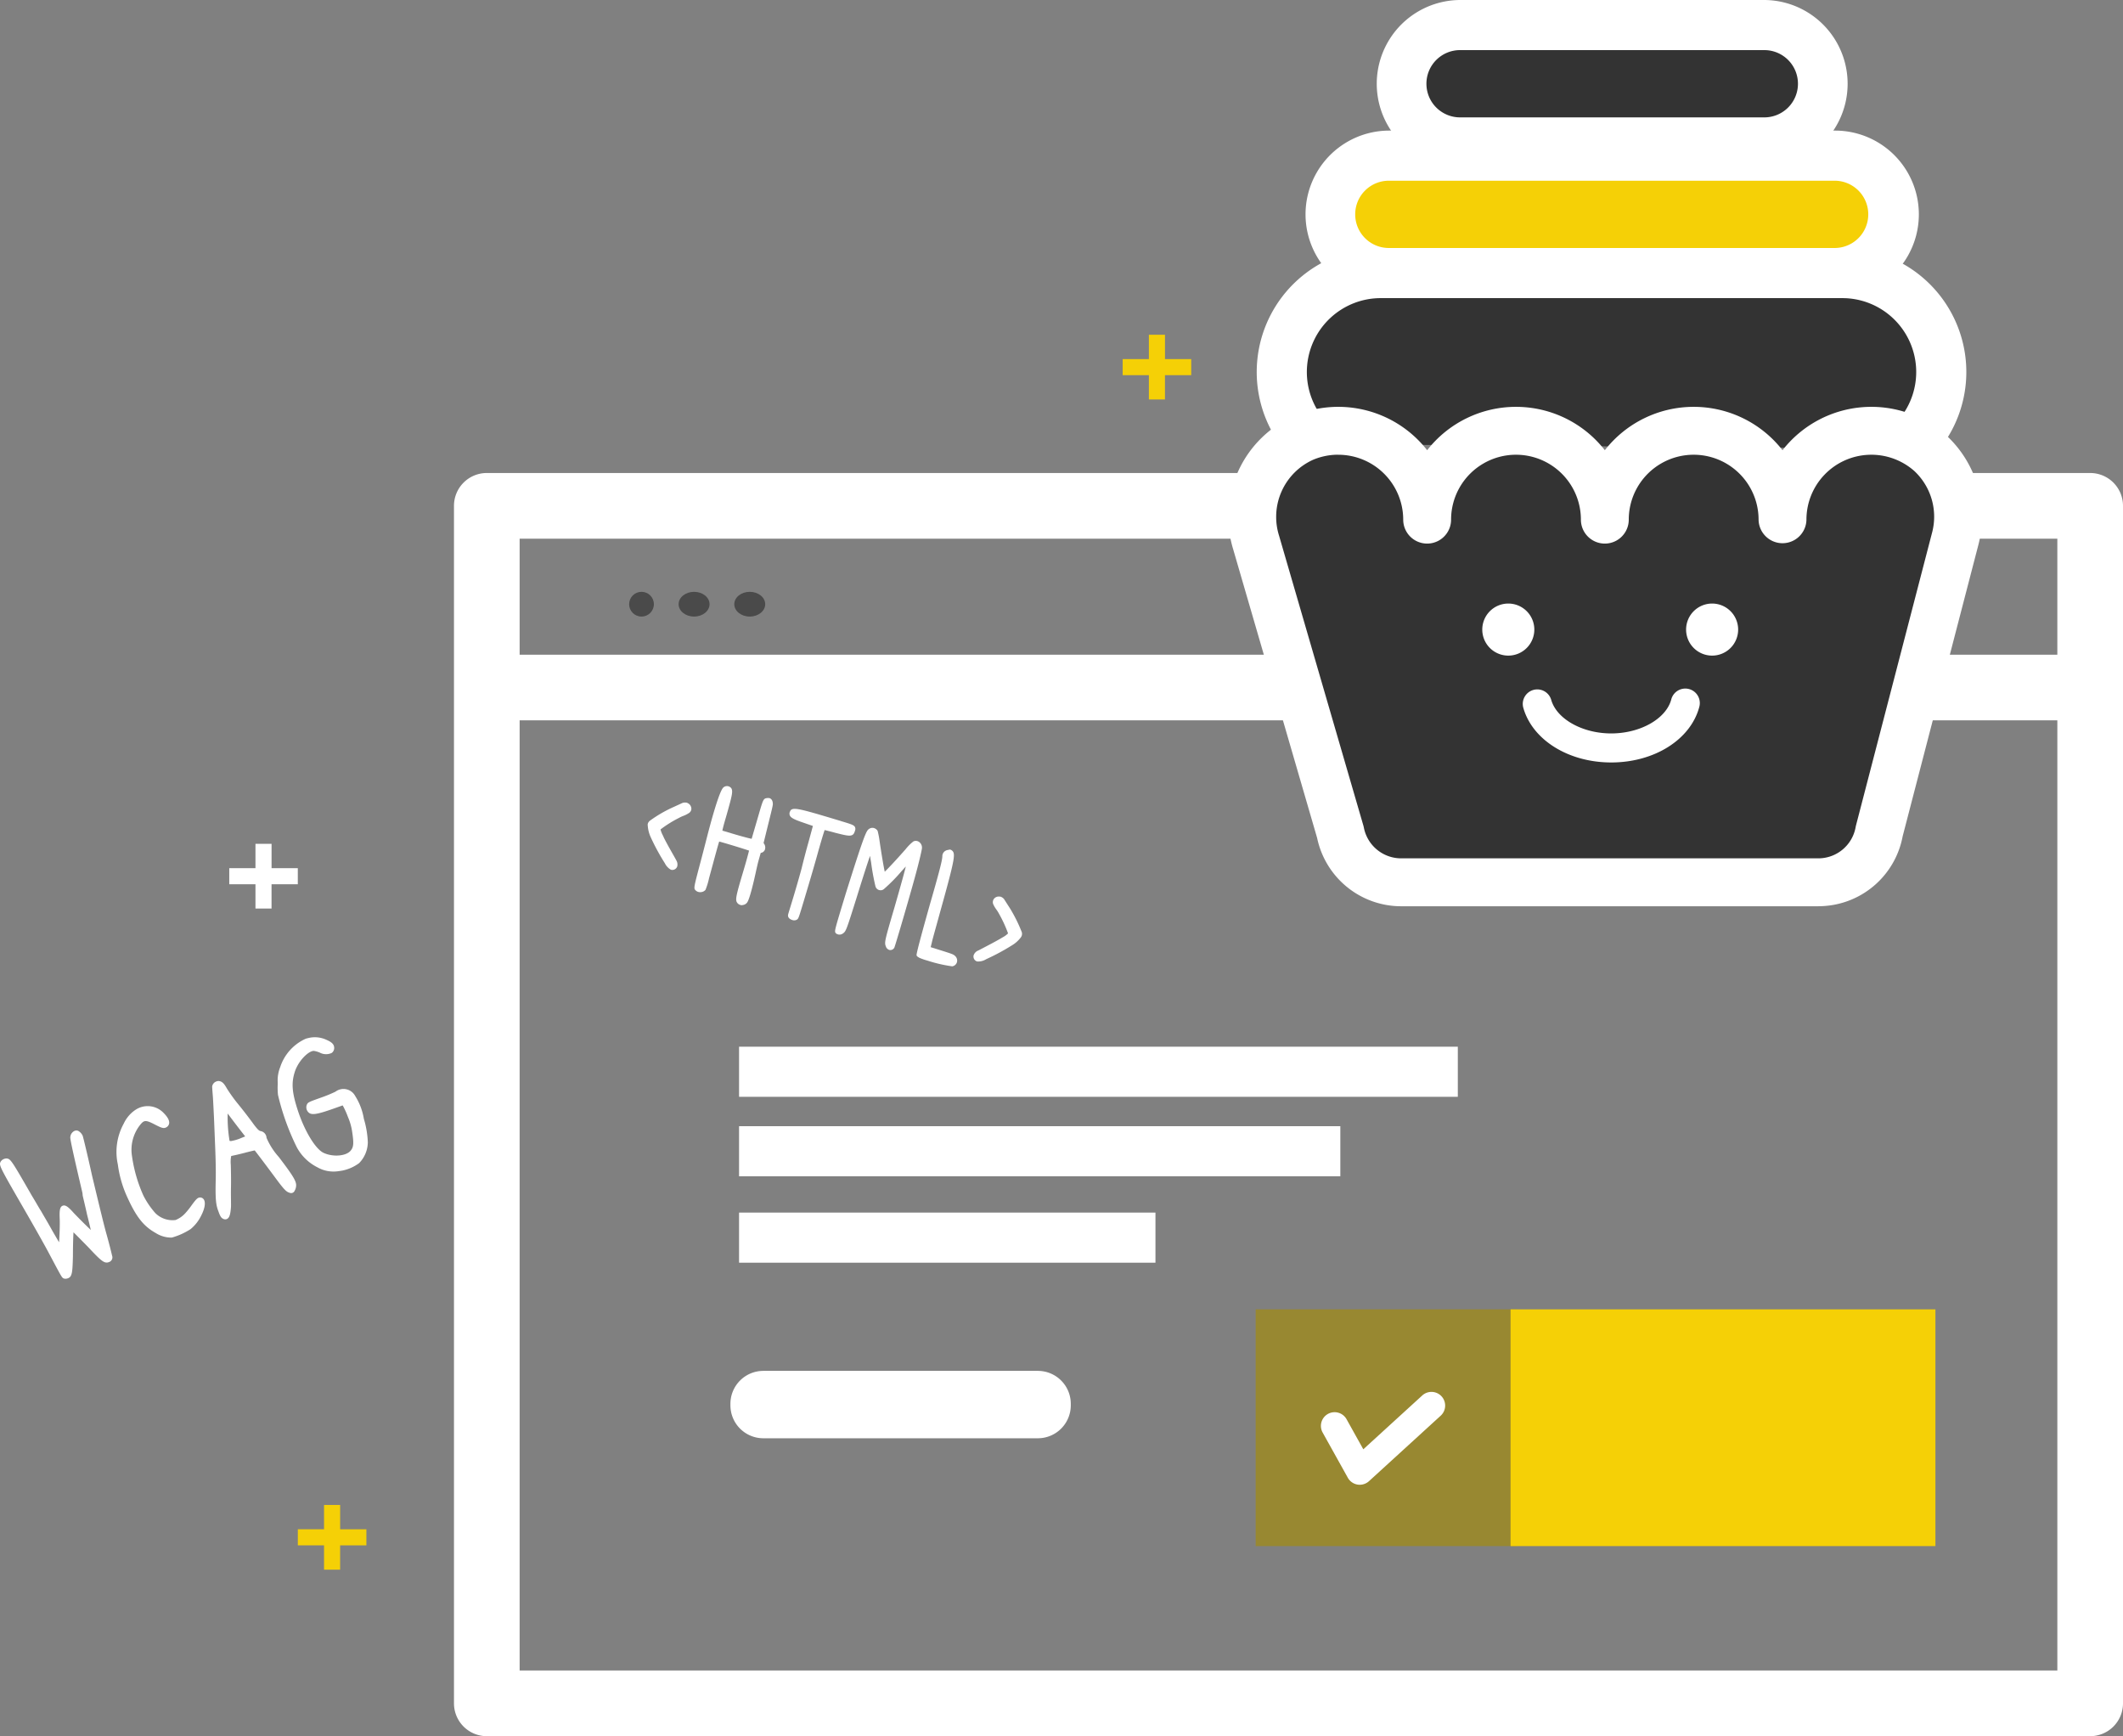 <svg xmlns="http://www.w3.org/2000/svg" width="343.258" height="280.676" viewBox="0 0 343.258 280.676">
    <rect x="0" y="0" width="343.258" height="280.676" fill="#808080" stroke="none"/>
    <defs>
        <clipPath id="fitbrvw65a">
            <path data-name="Rectangle 12542" style="fill:#fff" d="M0 0h59.468v39.048H0z"/>
        </clipPath>
        <clipPath id="vyanodno6b">
            <path data-name="Rectangle 12543" style="fill:#fff" d="M0 0h60.525v29.142H0z"/>
        </clipPath>
    </defs>
    <g transform="translate(-185.277 -534.479)">
        <g data-name="Group 18469">
            <g data-name="Group 18458">
                <path data-name="Rectangle 12534" transform="translate(388.299 746.154)" style="fill:#988831" d="M0 0h42.197v38.272H0z"/>
                <path data-name="Rectangle 12535" transform="translate(429.514 746.154)" style="fill:#f5d006" d="M0 0h68.693v38.272H0z"/>
                <path data-name="Path 16081" d="M447.83 811.423a2.215 2.215 0 0 1-1.933-1.136l-4.091-7.345a2.213 2.213 0 0 1 3.866-2.153l2.73 4.9 9.555-8.725a2.213 2.213 0 0 1 2.984 3.268l-11.62 10.61a2.214 2.214 0 0 1-1.492.579" transform="translate(-42.698 -36.912)" style="fill:#fff"/>
                <g data-name="Group 18471" style="isolation:isolate">
                    <path data-name="Path 16082" d="M190.519 850.681h-44.382a5.325 5.325 0 0 1-5.325-5.326v-.244a5.325 5.325 0 0 1 5.325-5.325h44.382a5.325 5.325 0 0 1 5.325 5.325v.244a5.325 5.325 0 0 1-5.325 5.326" transform="translate(162.563 -83.687)" style="fill:#fff"/>
                    <path data-name="Rectangle 12536" transform="translate(304.772 703.692)" style="fill:#fff" d="M0 0h116.212v8.101H0z"/>
                    <path data-name="Rectangle 12537" transform="translate(304.772 716.543)" style="fill:#fff" d="M0 0h97.216v8.101H0z"/>
                    <path data-name="Rectangle 12538" transform="translate(304.772 730.51)" style="fill:#fff" d="M0 0h67.325v8.101H0z"/>
                </g>
                <path data-name="Path 16095" d="M264.549 328.464H5.308A5.308 5.308 0 0 0 0 333.772v193.593a5.308 5.308 0 0 0 5.308 5.308h259.241a5.308 5.308 0 0 0 5.308-5.308V333.772a5.308 5.308 0 0 0-5.308-5.308m-5.308 29.371H10.616v-18.756h248.625zM10.616 368.45h248.625v153.607H10.616z" transform="translate(258.678 282.482)" style="fill:#fff"/>
            </g>
            <g data-name="Group 18457">
                <path data-name="Path 16083" d="M294.562 332.541h-63.425a12.111 12.111 0 0 1-11.852-9.667L206.5 278.933a15.838 15.838 0 0 1 8.776-19.124 16.2 16.2 0 0 1 19.81 6 16.182 16.182 0 0 1 27.012 0 16.182 16.182 0 0 1 27.012 0 16.186 16.186 0 0 1 24.211-3.225 15.876 15.876 0 0 1 4.621 15.825l-11.5 44.249a12.073 12.073 0 0 1-11.885 9.887" transform="translate(182.667 345.033)" style="fill:#333"/>
                <path data-name="Path 16084" d="M231.59 198.836a15.994 15.994 0 0 1 12.893-25.459h74.64a16 16 0 0 1 12.3 26.225" transform="translate(166.049 407.434)" style="fill:#333"/>
                <path data-name="Path 16085" d="M267.526 102.349h72.081a9.489 9.489 0 0 1 9.489 9.489 9.489 9.489 0 0 1-9.489 9.489h-72.081a9.489 9.489 0 0 1-9.49-9.489 9.489 9.489 0 0 1 9.49-9.489" transform="translate(144.397 459.481)" style="fill:#f5d006"/>
                <path data-name="Path 16086" d="M310.617 23.346h49.05a9.489 9.489 0 0 1 9.49 9.489 9.489 9.489 0 0 1-9.49 9.489h-49.05a9.489 9.489 0 0 1-9.489-9.489 9.489 9.489 0 0 1 9.489-9.489" transform="translate(112.821 517.372)" style="fill:#333"/>
                <path data-name="Path 16087" d="M286.768 328.637h-67.455a12.881 12.881 0 0 1-12.6-10.281l-13.593-46.733a16.844 16.844 0 0 1 9.335-20.338 17.226 17.226 0 0 1 21.068 6.376 17.209 17.209 0 0 1 28.728 0 17.21 17.21 0 0 1 28.728 0 17.214 17.214 0 0 1 25.749-3.431 16.884 16.884 0 0 1 4.915 16.83l-12.229 47.062a12.84 12.84 0 0 1-12.646 10.514m-77.61-72.993a11.432 11.432 0 0 0-4.478.9 11.132 11.132 0 0 0-6.078 13.481l13.628 46.85c.024.084.045.169.062.255a7.157 7.157 0 0 0 7.018 5.79h67.455a7.136 7.136 0 0 0 7.039-5.909c.013-.076.03-.151.049-.224l12.257-47.165a11.128 11.128 0 0 0-3.163-11.109 11.507 11.507 0 0 0-19.114 8.635 2.856 2.856 0 0 1-5.713 0 11.507 11.507 0 0 0-23.015 0 2.856 2.856 0 1 1-5.713 0 11.508 11.508 0 0 0-23.015 0 2.856 2.856 0 1 1-5.713 0 11.521 11.521 0 0 0-11.506-11.505z" transform="translate(192.505 351.338)" style="fill:#fff"/>
                <path data-name="Path 16088" d="M283.99 326.862h-67.455a13.892 13.892 0 0 1-13.584-11.049l-13.582-46.7a17.858 17.858 0 0 1 9.913-21.554 18.235 18.235 0 0 1 21.462 5.578 18.217 18.217 0 0 1 28.728 0 18.217 18.217 0 0 1 28.728 0 18.218 18.218 0 0 1 26.419-2.455 17.906 17.906 0 0 1 5.225 17.846l-12.22 47.027a13.855 13.855 0 0 1-13.634 11.3m-77.61-78.708a16.11 16.11 0 0 0-6.309 1.275 15.832 15.832 0 0 0-8.756 19.122l13.605 46.772.008.04a11.87 11.87 0 0 0 11.608 9.472h67.454a11.826 11.826 0 0 0 11.648-9.685l.006-.036.009-.034 12.229-47.062a15.864 15.864 0 0 0-4.6-15.817 16.2 16.2 0 0 0-24.235 3.227l-.847 1.279-.844-1.274a16.2 16.2 0 0 0-27.04 0l-.844 1.274-.844-1.274a16.2 16.2 0 0 0-27.039 0l-.844 1.274-.844-1.274a16.191 16.191 0 0 0-13.522-7.274zm77.61 72.993h-67.455a8.172 8.172 0 0 1-8.012-6.611 1.835 1.835 0 0 0-.041-.167l-13.627-46.848a12.144 12.144 0 0 1 6.652-14.7 12.527 12.527 0 0 1 17.393 11.548 1.844 1.844 0 1 0 3.687 0 12.52 12.52 0 1 1 25.041 0 1.844 1.844 0 1 0 3.687 0 12.52 12.52 0 1 1 25.041 0 1.844 1.844 0 1 0 3.687 0 12.52 12.52 0 0 1 20.8-9.394 12.149 12.149 0 0 1 3.474 12.123l-12.257 47.165q-.018.07-.031.144a8.147 8.147 0 0 1-8.034 6.751zm-77.61-67.279a10.424 10.424 0 0 0-4.083.823 10.12 10.12 0 0 0-5.5 12.265l13.628 46.85c.034.118.061.23.083.344a6.144 6.144 0 0 0 6.023 4.972h67.455a6.125 6.125 0 0 0 6.041-5.072q.027-.152.067-.3l12.257-47.162a10.108 10.108 0 0 0-2.852-10.094 10.494 10.494 0 0 0-17.431 7.875 3.87 3.87 0 0 1-7.739 0 10.494 10.494 0 1 0-20.989 0 3.869 3.869 0 1 1-7.739 0 10.494 10.494 0 1 0-20.989 0 3.869 3.869 0 1 1-7.739 0 10.506 10.506 0 0 0-10.5-10.492z" transform="translate(195.284 354.126)" style="fill:#fff"/>
                <path data-name="Path 16089" d="M346.459 365.116a4.208 4.208 0 1 1-4.208 4.208 4.208 4.208 0 0 1 4.208-4.208" transform="translate(82.688 266.935)" style="fill:#fff"/>
                <path data-name="Path 16090" d="M469.778 365.116a4.208 4.208 0 1 1-4.208 4.208 4.208 4.208 0 0 1 4.208-4.208" transform="translate(-7.676 266.935)" style="fill:#fff"/>
                <path data-name="Path 16091" d="M381.021 428.573c-6.917 0-12.763-3.647-14.221-8.878a2.346 2.346 0 0 1 4.519-1.259c.865 3.1 5.035 5.445 9.7 5.445 4.7 0 8.873-2.358 9.712-5.486a2.346 2.346 0 1 1 4.531 1.217c-1.415 5.278-7.272 8.962-14.243 8.962" transform="translate(64.762 229.167)" style="fill:#fff"/>
                <path data-name="Path 16092" d="M312.77 184.352a4.052 4.052 0 0 1-3.112-6.644 11.943 11.943 0 0 0-9.184-19.578h-74.64a11.944 11.944 0 0 0-9.629 19.007 4.052 4.052 0 0 1-6.529 4.8 20.047 20.047 0 0 1 16.158-31.911h74.64a20.046 20.046 0 0 1 15.41 32.867 4.043 4.043 0 0 1-3.115 1.459" transform="translate(182.683 424.545)" style="fill:#fff"/>
                <path data-name="Path 16093" d="M320.937 106.086h-72.08a13.542 13.542 0 1 1 0-27.084h72.08a13.542 13.542 0 0 1 0 27.084m-72.081-18.98a5.438 5.438 0 1 0 0 10.875h72.08a5.438 5.438 0 0 0 0-10.875z" transform="translate(161.048 476.589)" style="fill:#fff"/>
                <path data-name="Path 16094" d="M341 27.083h-49.049a13.542 13.542 0 0 1 0-27.084H341a13.542 13.542 0 0 1 0 27.084M291.951 8.1a5.438 5.438 0 1 0 0 10.875H341A5.438 5.438 0 1 0 341 8.1z" transform="translate(129.469 534.48)" style="fill:#fff"/>
            </g>
            <g data-name="Group 18466" style="isolation:isolate">
                <g data-name="Group 18465" style="clip-path:url(#fitbrvw65a)" transform="translate(185.277 702.156)">
                    <path data-name="Path 16096" d="M17.22 78.623c-.444-1.574-1.3-5.155-2.06-8.315l-.264-1.1c-.706-3.222-1.446-6.286-1.526-6.49a1.7 1.7 0 0 0-.737-.8l-.072-.023a.8.8 0 0 0-.516.034 1.193 1.193 0 0 0-.669.948c-.04.187-.086.4 1.944 9.04l.012.082c.01.067.021.133.022.164a1.531 1.531 0 0 0 .055.392c.039.174.1.424.171.73.134.566.318 1.342.5 2.185.249.966.46 1.855.6 2.476a91.997 91.997 0 0 1-2.733-2.726c-.857-.958-1.347-1.381-1.815-1.194s-.522.782-.485 1.985c.056.889-.018 2.861-.1 3.922-.325-.552-.751-1.286-1.079-1.851-.519-.945-1.053-1.854-1.405-2.456-.2-.345-.362-.617-.411-.712l-.029-.048c-.1-.145-.323-.522-.578-.958s-.559-.959-.869-1.461c-3.056-5.32-3.411-5.909-3.944-6.037L1.2 66.4a1.121 1.121 0 0 0-1.117.541c-.237.546-.172.732 3.334 6.8 1.834 3.162 3.776 6.6 4.422 7.828l.219.412c1.856 3.491 1.929 3.628 2.19 3.777l.038.019a.849.849 0 0 0 .427.043 1.2 1.2 0 0 0 .287-.071c.651-.257.727-.867.792-3.605 0-1.619.043-3.034.09-3.824.485.473 1.316 1.312 2.483 2.508 1.99 2.125 2.527 2.593 3.231 2.315a.8.8 0 0 0 .515-1.077c-.049-.271-.439-1.835-.889-3.442" transform="translate(0 -46.781)" style="fill:#fff"/>
                    <path data-name="Path 16097" d="M90.811 60.444c-.384.022-.662.352-1.3 1.22a13.436 13.436 0 0 1-1.078 1.351l-.03.028a4.207 4.207 0 0 1-1.515 1.04l-.039.007A3.942 3.942 0 0 1 83.645 63a13.13 13.13 0 0 1-1.987-2.92 23.6 23.6 0 0 1-1.823-6.355 6.475 6.475 0 0 1 1.3-4.99c.646-.8.883-.88 2.419-.076.939.48 1.329.647 1.706.5a.886.886 0 0 0 .578-.637c.1-.467-.193-1.047-.867-1.727a3.557 3.557 0 0 0-3.889-.876 3.881 3.881 0 0 0-.756.407 5.419 5.419 0 0 0-1.819 2.169 9.5 9.5 0 0 0-.952 6.628 18.237 18.237 0 0 0 1.372 4.932c1.536 3.46 2.734 5.007 4.746 6.129a4.7 4.7 0 0 0 2.582.743l.037-.005a11.026 11.026 0 0 0 3.025-1.367 6.512 6.512 0 0 0 1.741-2.242c.56-1.1.709-2.053.4-2.539a.711.711 0 0 0-.644-.331" transform="translate(-58.499 -34.531)" style="fill:#fff"/>
                    <path data-name="Path 16098" d="M149.452 38.2a1.161 1.161 0 0 0-.922-1.079l-.049-.009c-.222-.027-.529-.281-1.372-1.459a79.28 79.28 0 0 0-2.251-2.9 25.193 25.193 0 0 1-1.811-2.515c-.394-.692-.722-1.184-1.351-1.216l-.084-.008-.078.031a.742.742 0 0 0-.183.043 1.022 1.022 0 0 0-.688.832c0 .219.07 1.088.093 1.363.052.609.13 2.186.207 3.8l.2 4.981c.056 1.418.11 3.528.077 4.807-.084 3.348.037 4.222.458 5.287.262.78.484 1 .654 1.089a.762.762 0 0 0 .509.136.627.627 0 0 0 .2-.06c.387-.19.561-.721.644-1.963.012-.213.006-.61 0-1.114-.008-.594-.019-1.334 0-2.028.02-.913.01-2.171-.031-3.639a5.134 5.134 0 0 1 .063-1.423.177.177 0 0 1 .06-.024 45.866 45.866 0 0 0 2.1-.492 33.635 33.635 0 0 1 1.641-.4c.47.585 2.159 2.832 3.529 4.685 1.2 1.616 1.611 2.04 2.111 2.16a.613.613 0 0 0 .824-.331 1.842 1.842 0 0 0 .238-.823c.03-.728-.495-1.594-2.809-4.632a11.212 11.212 0 0 1-1.979-3.092m-6.28-3.853v-.079c.656.9 2.2 2.907 2.828 3.7-.144.06-.329.133-.528.212a7.248 7.248 0 0 1-1.749.539c-.215.016-.23-.022-.26-.1a23.122 23.122 0 0 1-.294-4.276" transform="translate(-106.358 -21.939)" style="fill:#fff"/>
                    <path data-name="Path 16099" d="M198 13.185a9.875 9.875 0 0 0-1.395-3.673 2.144 2.144 0 0 0-3.2-.7 22.964 22.964 0 0 1-2.433.991c-1.869.667-2.021.722-2.195 1.121a1.13 1.13 0 0 0 .261 1.218c.491.5 1.383.361 4.149-.623l1.387-.493.07.125.03.047a13.869 13.869 0 0 1 .751 1.688 9.479 9.479 0 0 1 .68 2.369c.291 1.918.246 2.5-.241 3.089-.73.885-2.845 1.061-4.355.362-1.285-.579-3.024-3.4-4.134-6.713-.994-3-1.126-4.55-.546-6.373.558-1.765 2.173-3.375 3.062-3.409a4.045 4.045 0 0 1 .96.269 2.157 2.157 0 0 0 1.952.064.97.97 0 0 0 .4-.859c-.019-.672-.654-1-1.3-1.284a4.409 4.409 0 0 0-2.987-.236 1.815 1.815 0 0 0-.384.115 7.627 7.627 0 0 0-4.063 4.573 5.775 5.775 0 0 0-.4 2.379v.478a11 11 0 0 0 .052 1.636 39.315 39.315 0 0 0 3.018 8.408 7.7 7.7 0 0 0 3.355 3.28 5.262 5.262 0 0 0 3.414.623c.219-.027.448-.063.69-.109a6.823 6.823 0 0 0 2.634-1.188 4.892 4.892 0 0 0 1.41-3.384 15.286 15.286 0 0 0-.642-3.791" transform="translate(-139.171)" style="fill:#fff"/>
                </g>
            </g>
            <g data-name="Group 18468" style="isolation:isolate">
                <g data-name="Group 18467" style="clip-path:url(#vyanodno6b)" transform="translate(290 661.56)">
                    <path data-name="Path 16100" d="M4.557 20.723q-.276-.5-.557-.989c-.457-.806-.93-1.639-1.358-2.486-.064-.155-.137-.307-.21-.46a4.225 4.225 0 0 1-.359-.928l.053-.042a19.183 19.183 0 0 1 2.959-1.838 5.428 5.428 0 0 1 .661-.307 4.559 4.559 0 0 0 .917-.462.833.833 0 0 0 .327-1.051.971.971 0 0 0-.511-.547l-.111-.065-.059-.01a1.243 1.243 0 0 0-.824.1l-1.516.694a20.95 20.95 0 0 0-3.451 2c-.506.325-.543.682-.51.887a5.376 5.376 0 0 0 .483 1.9 34.671 34.671 0 0 0 2.173 4.03l.12.192a2.421 2.421 0 0 0 .914 1 .716.716 0 0 0 .118.047.839.839 0 0 0 .929-.471l.019-.041a1.269 1.269 0 0 0-.152-1.039z" transform="translate(0 -8.85)" style="fill:#fff"/>
                    <path data-name="Path 16101" d="m43.921 9.324-.073-.116.336-1.366c.2-.814.375-1.519.524-2.12.424-1.707.617-2.485.636-2.778.009-.747-.369-.941-.533-.99a.653.653 0 0 0-.2-.022H44.46c-.647.083-.662.133-1.431 2.786l-1.112 3.81-.53-.124a60.62 60.62 0 0 1-2.628-.734L37.18 7.2l.046-.19c.06-.285.25-1.01.452-1.686.194-.647.533-1.87.748-2.68.407-1.534.473-2.136.036-2.462a.874.874 0 0 0-1.162.09c-.556.63-1.51 3.871-2.211 6.478-.132.485-.335 1.279-.551 2.119s-.458 1.787-.669 2.581l-.1.379c-1.022 3.864-1.179 4.458-1.074 4.8l.013.042.024.037a1.026 1.026 0 0 0 .867.443.335.335 0 0 0 .164-.012 1.045 1.045 0 0 0 .658-.324l.042-.055a11.045 11.045 0 0 0 .563-1.849l.591-2.173c.5-1.845.885-3.258 1.051-3.772.875.225 3.99 1.173 4.829 1.469-.117.505-.484 1.854-1 3.577-1.19 3.974-1.231 4.419-.9 4.87a.921.921 0 0 0 .491.333 1.074 1.074 0 0 0 .146.033.343.343 0 0 0 .2-.014 1.035 1.035 0 0 0 .729-.376c.171-.221.473-.834 1.128-3.605.081-.34.174-.76.271-1.2.153-.692.311-1.408.442-1.9l.38-1.348.066-.015a.816.816 0 0 0 .6-.48 1.081 1.081 0 0 0-.126-.993" transform="translate(-25.111 -.001)" style="fill:#fff"/>
                    <path data-name="Path 16102" d="m106.662 17.892-1.524-.456c-5.491-1.644-6.42-1.858-6.71-1.065a.735.735 0 0 0-.027.607c.185.433.82.71 2.267 1.205l1.466.507-.694 2.559a127.563 127.563 0 0 0-1.142 4.351 192.93 192.93 0 0 1-1.773 6.076c-.322 1.053-.394 1.294-.408 1.4a.633.633 0 0 0 .212.563 1.3 1.3 0 0 0 .474.256.9.9 0 0 0 .742-.058l.023-.016c.255-.2.255-.2 1.212-3.394.517-1.728 1.481-4.945 2.109-7.224.581-2.085.978-3.377 1.145-3.85a47.34 47.34 0 0 1 1.8.463c2.141.539 2.787.7 3.07-.244l.025-.08a.765.765 0 0 0 .01-.627c-.174-.326-.581-.459-2.278-.967" transform="translate(-75.425 -12.243)" style="fill:#fff"/>
                    <path data-name="Path 16103" d="M145.093 32.5a1.117 1.117 0 0 0-.486-1 .9.9 0 0 0-.909-.063 7.5 7.5 0 0 0-1.245 1.251c-1.421 1.618-2.774 3.061-3.379 3.644-.169-.783-.493-2.625-.838-4.987a13.166 13.166 0 0 0-.307-1.6l-.037-.071a1.066 1.066 0 0 0-.544-.4.963.963 0 0 0-.969.27c-.4.407-1.018 2.074-3.613 10.341-1.835 6.032-1.835 6.032-1.626 6.358l.023.031a.915.915 0 0 0 1.123.055c.524-.357.556-.457 2.219-5.741l.058-.186c1.221-3.93 1.831-5.776 2.134-6.639l.044.286c.04.262.081.533.126.755a37.868 37.868 0 0 0 .711 3.911l.009.022a.846.846 0 0 0 .543.544.838.838 0 0 0 .811-.147 27.6 27.6 0 0 0 2.83-2.866c.216-.242.484-.539.713-.781-.221.887-.727 2.767-1.875 6.751-1.541 5.237-1.611 5.55-1.35 6.173a.847.847 0 0 0 .536.556.719.719 0 0 0 .1.022.727.727 0 0 0 .7-.33l.018-.028c.157-.281 2.835-9.479 3.538-12.149.483-1.792.9-3.539.945-3.991" transform="translate(-100.748 -22.485)" style="fill:#fff"/>
                    <path data-name="Path 16104" d="M194.231 61.6c-.277-.28-.5-.35-2.233-.9l-1.733-.543.177-.72c.075-.371.391-1.505.756-2.819.169-.61.352-1.266.529-1.916 2.428-8.69 2.546-9.555 2.066-10.1l-.089-.075a.74.74 0 0 0-.241-.129l-.072-.022-.1.017a1.254 1.254 0 0 0-.257.058 1.007 1.007 0 0 0-.885 1.012v.034c-.011.619-.537 2.648-2.012 7.752-1.707 6.075-2.081 7.615-2.142 8.06-.075.249.141.382.256.454.04.025.086.053.132.085l.025.016a9.409 9.409 0 0 0 1.334.467 23.051 23.051 0 0 0 4 .924h.023a.945.945 0 0 0 .743-.656 1 1 0 0 0-.271-.995" transform="translate(-144.51 -34.117)" style="fill:#fff"/>
                    <path data-name="Path 16105" d="M235.58 82.8a24.267 24.267 0 0 0-1.782-3.575l-.9-1.407a1.155 1.155 0 0 0-.648-.555l-.058-.025H232.048a.972.972 0 0 0-.713.183.893.893 0 0 0-.3 1.044 5 5 0 0 0 .521.88 5.386 5.386 0 0 1 .407.652 20.9 20.9 0 0 1 1.451 3.132v.023c0 .013.006.03.009.046a3.641 3.641 0 0 1-.889.641c-.12.07-.24.14-.347.207-.924.531-1.871 1.022-2.786 1.5l-.713.371-.053.028a1.278 1.278 0 0 0-.778.814l-.006.045a.839.839 0 0 0 .514.9.686.686 0 0 0 .121.024 2.43 2.43 0 0 0 1.4-.362l.124-.062a34.7 34.7 0 0 0 4.037-2.177 5.011 5.011 0 0 0 1.472-1.32.949.949 0 0 0 .057-1.006" transform="translate(-175.169 -59.372)" style="fill:#fff"/>
                </g>
            </g>
            <path data-name="Path 16106" d="M4.237 0v3.931H0v2.6h4.237v3.931h2.6V6.534h4.247v-2.6H6.841V0z" transform="translate(366.797 588.596)" style="fill:#f5d006"/>
            <path data-name="Path 16107" d="M4.237 0v3.931H0v2.6h4.237v3.931h2.6V6.534h4.247v-2.6H6.841V0z" transform="translate(222.345 670.899)" style="fill:#fff"/>
            <path data-name="Path 16108" d="M4.237 0v3.931H0v2.6h4.237v3.931h2.6V6.534h4.247v-2.6H6.841V0z" transform="translate(233.433 777.775)" style="fill:#f5d006"/>
        </g>
        <circle data-name="Ellipse 1220" cx="2" cy="2" r="2" transform="translate(287 630.155)" style="fill:#4a4a4a"/>
        <ellipse data-name="Ellipse 1221" cx="2.5" cy="2" rx="2.5" ry="2" transform="translate(295 630.155)" style="fill:#4a4a4a"/>
        <ellipse data-name="Ellipse 1222" cx="2.5" cy="2" rx="2.5" ry="2" transform="translate(304 630.155)" style="fill:#4a4a4a"/>
    </g>
</svg>

